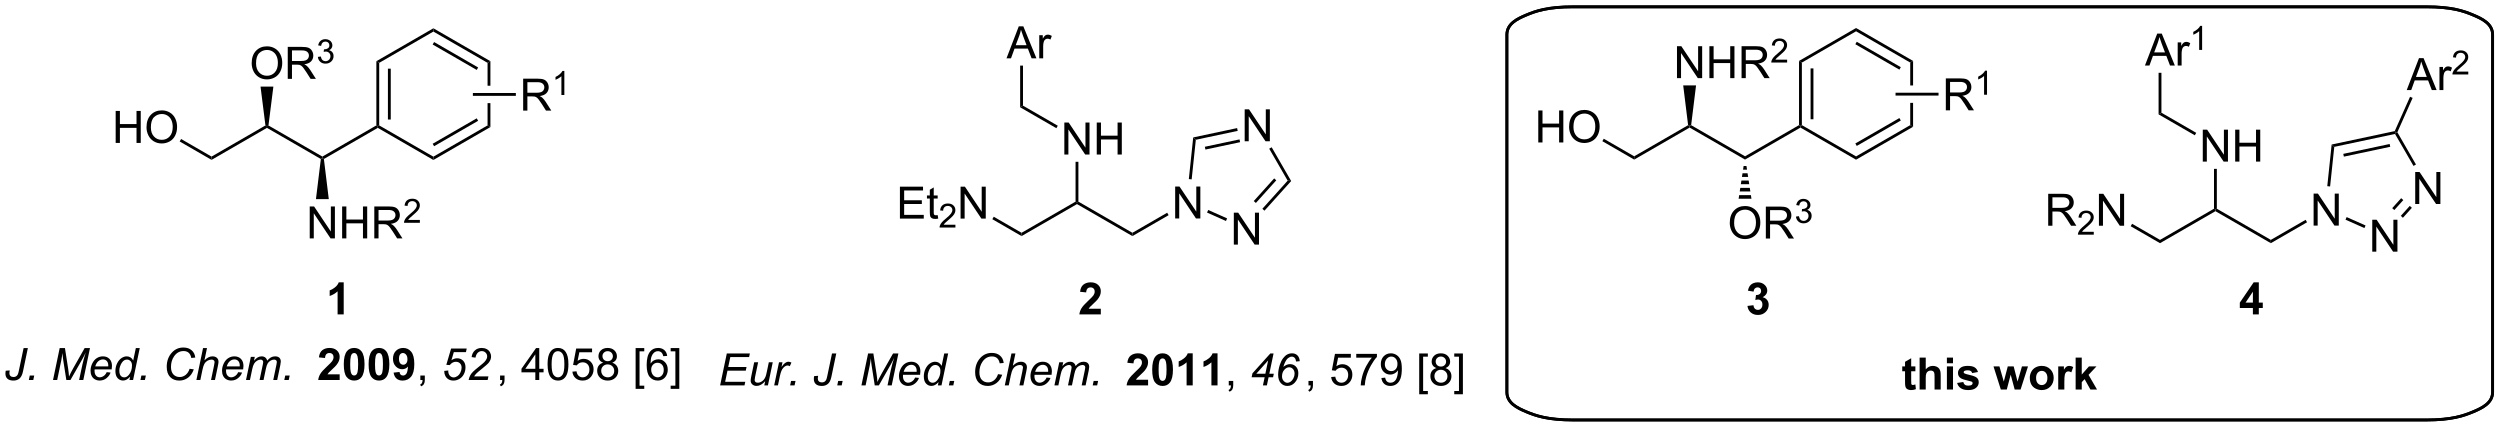 <?xml version="1.0" encoding="UTF-8"?>
<!DOCTYPE svg PUBLIC '-//W3C//DTD SVG 1.0//EN'
          'http://www.w3.org/TR/2001/REC-SVG-20010904/DTD/svg10.dtd'>
<svg stroke-dasharray="none" shape-rendering="auto" xmlns="http://www.w3.org/2000/svg" font-family="'Dialog'" text-rendering="auto" width="1024" fill-opacity="1" color-interpolation="auto" color-rendering="auto" preserveAspectRatio="xMidYMid meet" font-size="12px" viewBox="0 0 1024 175" fill="black" xmlns:xlink="http://www.w3.org/1999/xlink" stroke="black" image-rendering="auto" stroke-miterlimit="10" stroke-linecap="square" stroke-linejoin="miter" font-style="normal" stroke-width="1" height="175" stroke-dashoffset="0" font-weight="normal" stroke-opacity="1"
><!--Generated by the Batik Graphics2D SVG Generator--><defs id="genericDefs"
  /><g
  ><defs id="defs1"
    ><clipPath clipPathUnits="userSpaceOnUse" id="clipPath1"
      ><path d="M0.565 1.404 L461.42 1.404 L461.42 80.11 L0.565 80.11 L0.565 1.404 Z"
      /></clipPath
      ><clipPath clipPathUnits="userSpaceOnUse" id="clipPath2"
      ><path d="M-1.038 29.148 L-1.038 105.665 L447.003 105.665 L447.003 29.148 Z"
      /></clipPath
    ></defs
    ><g transform="scale(2.222,2.222) translate(-0.565,-1.404) matrix(1.029,0,0,1.029,1.633,-28.577)"
    ><path d="M19.684 54.737 L19.684 49.011 L20.442 49.011 L20.442 51.362 L23.419 51.362 L23.419 49.011 L24.176 49.011 L24.176 54.737 L23.419 54.737 L23.419 52.037 L20.442 52.037 L20.442 54.737 L19.684 54.737 ZM25.209 51.948 Q25.209 50.521 25.974 49.717 Q26.74 48.909 27.951 48.909 Q28.743 48.909 29.378 49.289 Q30.016 49.667 30.349 50.344 Q30.685 51.021 30.685 51.88 Q30.685 52.753 30.334 53.44 Q29.982 54.128 29.337 54.482 Q28.693 54.836 27.946 54.836 Q27.139 54.836 26.5 54.446 Q25.865 54.052 25.537 53.378 Q25.209 52.701 25.209 51.948 ZM25.99 51.959 Q25.99 52.995 26.545 53.592 Q27.102 54.185 27.943 54.185 Q28.797 54.185 29.349 53.584 Q29.904 52.982 29.904 51.878 Q29.904 51.177 29.667 50.657 Q29.43 50.136 28.974 49.849 Q28.521 49.56 27.954 49.56 Q27.149 49.56 26.568 50.115 Q25.99 50.667 25.99 51.959 Z" stroke="none" clip-path="url(#clipPath2)"
    /></g
    ><g transform="matrix(2.285,0,0,2.285,2.373,-66.617)"
    ><path d="M31.17 54.514 L31.425 54.072 L36.881 57.222 L36.881 57.811 Z" stroke="none" clip-path="url(#clipPath2)"
    /></g
    ><g transform="matrix(2.285,0,0,2.285,2.373,-66.617)"
    ><path d="M36.881 57.811 L36.881 57.222 L46.542 51.644 L46.815 51.782 L46.815 52.076 Z" stroke="none" clip-path="url(#clipPath2)"
    /></g
    ><g transform="matrix(2.285,0,0,2.285,2.373,-66.617)"
    ><path d="M46.815 52.076 L46.815 51.782 L47.087 51.644 L56.748 57.222 L56.748 57.517 L56.476 57.654 Z" stroke="none" clip-path="url(#clipPath2)"
    /></g
    ><g transform="matrix(2.285,0,0,2.285,2.373,-66.617)"
    ><path d="M44.078 40.498 Q44.078 39.071 44.843 38.266 Q45.609 37.459 46.82 37.459 Q47.611 37.459 48.247 37.839 Q48.885 38.216 49.218 38.894 Q49.554 39.571 49.554 40.43 Q49.554 41.302 49.203 41.99 Q48.851 42.677 48.205 43.032 Q47.562 43.386 46.815 43.386 Q46.007 43.386 45.369 42.995 Q44.734 42.602 44.406 41.927 Q44.078 41.25 44.078 40.498 ZM44.859 40.508 Q44.859 41.544 45.414 42.141 Q45.971 42.735 46.812 42.735 Q47.666 42.735 48.218 42.133 Q48.773 41.532 48.773 40.427 Q48.773 39.727 48.536 39.206 Q48.299 38.685 47.843 38.399 Q47.39 38.11 46.822 38.11 Q46.018 38.11 45.437 38.664 Q44.859 39.216 44.859 40.508 ZM50.542 43.287 L50.542 37.56 L53.081 37.56 Q53.847 37.56 54.246 37.714 Q54.644 37.867 54.881 38.258 Q55.121 38.649 55.121 39.123 Q55.121 39.732 54.725 40.151 Q54.331 40.568 53.506 40.68 Q53.808 40.826 53.964 40.966 Q54.295 41.271 54.592 41.727 L55.589 43.287 L54.636 43.287 L53.878 42.094 Q53.545 41.578 53.329 41.305 Q53.115 41.032 52.946 40.922 Q52.777 40.813 52.6 40.771 Q52.472 40.742 52.178 40.742 L51.3 40.742 L51.3 43.287 L50.542 43.287 ZM51.3 40.086 L52.928 40.086 Q53.449 40.086 53.74 39.979 Q54.035 39.873 54.186 39.636 Q54.339 39.399 54.339 39.123 Q54.339 38.716 54.042 38.456 Q53.748 38.193 53.113 38.193 L51.3 38.193 L51.3 40.086 Z" stroke="none" clip-path="url(#clipPath2)"
    /></g
    ><g transform="matrix(2.285,0,0,2.285,2.373,-66.617)"
    ><path d="M55.942 39.352 L56.469 39.282 Q56.561 39.731 56.778 39.928 Q56.996 40.125 57.311 40.125 Q57.682 40.125 57.938 39.868 Q58.196 39.61 58.196 39.229 Q58.196 38.866 57.957 38.631 Q57.721 38.395 57.354 38.395 Q57.205 38.395 56.983 38.453 L57.041 37.991 Q57.094 37.996 57.125 37.996 Q57.463 37.996 57.733 37.821 Q58.002 37.645 58.002 37.278 Q58.002 36.989 57.805 36.799 Q57.609 36.608 57.299 36.608 Q56.99 36.608 56.785 36.801 Q56.58 36.995 56.522 37.381 L55.994 37.288 Q56.092 36.756 56.434 36.465 Q56.778 36.174 57.287 36.174 Q57.639 36.174 57.934 36.325 Q58.231 36.475 58.387 36.737 Q58.543 36.996 58.543 37.289 Q58.543 37.569 58.393 37.797 Q58.244 38.026 57.951 38.16 Q58.332 38.248 58.543 38.526 Q58.754 38.801 58.754 39.217 Q58.754 39.78 58.344 40.172 Q57.934 40.563 57.307 40.563 Q56.742 40.563 56.367 40.227 Q55.994 39.889 55.942 39.352 Z" stroke="none" clip-path="url(#clipPath2)"
    /></g
    ><g transform="matrix(2.285,0,0,2.285,2.373,-66.617)"
    ><path d="M47.087 51.644 L46.815 51.782 L46.542 51.644 L45.664 44.682 L47.965 44.682 Z" stroke="none" clip-path="url(#clipPath2)"
    /></g
    ><g transform="matrix(2.285,0,0,2.285,2.373,-66.617)"
    ><path d="M57.02 57.654 L56.748 57.517 L56.748 57.222 L66.426 51.634 L66.681 51.782 L66.681 52.076 Z" stroke="none" clip-path="url(#clipPath2)"
    /></g
    ><g transform="matrix(2.285,0,0,2.285,2.373,-66.617)"
    ><path d="M54.482 71.887 L54.482 66.16 L55.261 66.16 L58.269 70.655 L58.269 66.16 L58.995 66.16 L58.995 71.887 L58.217 71.887 L55.209 67.387 L55.209 71.887 L54.482 71.887 ZM60.291 71.887 L60.291 66.16 L61.049 66.16 L61.049 68.512 L64.025 68.512 L64.025 66.16 L64.783 66.16 L64.783 71.887 L64.025 71.887 L64.025 69.186 L61.049 69.186 L61.049 71.887 L60.291 71.887 ZM66.058 71.887 L66.058 66.16 L68.597 66.16 Q69.362 66.16 69.761 66.314 Q70.159 66.467 70.396 66.858 Q70.636 67.249 70.636 67.722 Q70.636 68.332 70.24 68.751 Q69.847 69.168 69.021 69.28 Q69.323 69.426 69.48 69.566 Q69.81 69.871 70.107 70.327 L71.105 71.887 L70.151 71.887 L69.394 70.694 Q69.06 70.178 68.844 69.905 Q68.631 69.631 68.461 69.522 Q68.292 69.413 68.115 69.371 Q67.987 69.342 67.693 69.342 L66.816 69.342 L66.816 71.887 L66.058 71.887 ZM66.816 68.686 L68.443 68.686 Q68.964 68.686 69.256 68.579 Q69.55 68.472 69.701 68.236 Q69.855 67.999 69.855 67.722 Q69.855 67.316 69.558 67.056 Q69.263 66.793 68.628 66.793 L66.816 66.793 L66.816 68.686 Z" stroke="none" clip-path="url(#clipPath2)"
    /></g
    ><g transform="matrix(2.285,0,0,2.285,2.373,-66.617)"
    ><path d="M74.226 68.579 L74.226 69.087 L71.386 69.087 Q71.381 68.895 71.449 68.719 Q71.556 68.43 71.795 68.149 Q72.035 67.868 72.486 67.499 Q73.185 66.924 73.431 66.589 Q73.678 66.253 73.678 65.954 Q73.678 65.641 73.453 65.426 Q73.23 65.21 72.869 65.21 Q72.488 65.21 72.26 65.438 Q72.031 65.667 72.029 66.071 L71.486 66.016 Q71.543 65.409 71.906 65.093 Q72.269 64.774 72.881 64.774 Q73.5 64.774 73.859 65.118 Q74.221 65.46 74.221 65.966 Q74.221 66.223 74.115 66.473 Q74.01 66.721 73.763 66.997 Q73.519 67.272 72.951 67.753 Q72.476 68.151 72.342 68.294 Q72.207 68.436 72.119 68.579 L74.226 68.579 Z" stroke="none" clip-path="url(#clipPath2)"
    /></g
    ><g transform="matrix(2.285,0,0,2.285,2.373,-66.617)"
    ><path d="M66.681 52.076 L66.681 51.782 L66.936 51.634 L76.648 57.241 L76.648 57.831 Z" stroke="none" clip-path="url(#clipPath2)"
    /></g
    ><g transform="matrix(2.285,0,0,2.285,2.373,-66.617)"
    ><path d="M76.648 57.831 L76.648 57.241 L86.36 51.634 L86.87 51.929 ZM76.775 55.365 L84.671 50.807 L84.416 50.365 L76.52 54.923 Z" stroke="none" clip-path="url(#clipPath2)"
    /></g
    ><g transform="matrix(2.285,0,0,2.285,2.373,-66.617)"
    ><path d="M86.87 40.126 L86.36 40.42 L86.36 44.522 L86.87 44.522 L86.87 40.126 ZM86.36 47.64 L86.36 51.634 L86.87 51.929 L86.87 47.64 Z" stroke="none" clip-path="url(#clipPath2)"
    /></g
    ><g transform="matrix(2.285,0,0,2.285,2.373,-66.617)"
    ><path d="M86.87 40.126 L86.36 40.42 L76.648 34.813 L76.648 34.224 ZM84.671 41.248 L76.775 36.69 L76.52 37.132 L84.416 41.69 Z" stroke="none" clip-path="url(#clipPath2)"
    /></g
    ><g transform="matrix(2.285,0,0,2.285,2.373,-66.617)"
    ><path d="M76.648 34.224 L76.648 34.813 L66.936 40.42 L66.426 40.126 Z" stroke="none" clip-path="url(#clipPath2)"
    /></g
    ><g transform="matrix(2.285,0,0,2.285,2.373,-66.617)"
    ><path d="M66.426 40.126 L66.936 40.42 L66.936 51.634 L66.681 51.782 L66.426 51.634 ZM68.498 41.469 L68.498 50.586 L69.008 50.586 L69.008 41.469 Z" stroke="none" clip-path="url(#clipPath2)"
    /></g
    ><g transform="matrix(2.285,0,0,2.285,2.373,-66.617)"
    ><path d="M92.741 48.981 L92.741 43.255 L95.28 43.255 Q96.045 43.255 96.444 43.408 Q96.842 43.562 97.079 43.953 Q97.319 44.343 97.319 44.817 Q97.319 45.426 96.923 45.846 Q96.53 46.262 95.704 46.374 Q96.006 46.52 96.162 46.661 Q96.493 46.965 96.79 47.421 L97.787 48.981 L96.834 48.981 L96.076 47.788 Q95.743 47.273 95.527 46.999 Q95.314 46.726 95.144 46.617 Q94.975 46.507 94.798 46.465 Q94.67 46.437 94.376 46.437 L93.498 46.437 L93.498 48.981 L92.741 48.981 ZM93.498 45.781 L95.126 45.781 Q95.647 45.781 95.939 45.674 Q96.233 45.567 96.384 45.33 Q96.537 45.093 96.537 44.817 Q96.537 44.411 96.241 44.15 Q95.946 43.887 95.311 43.887 L93.498 43.887 L93.498 45.781 Z" stroke="none" clip-path="url(#clipPath2)"
    /></g
    ><g transform="matrix(2.285,0,0,2.285,2.373,-66.617)"
    ><path d="M100.124 46.181 L99.597 46.181 L99.597 42.82 Q99.405 43.001 99.097 43.183 Q98.788 43.365 98.542 43.456 L98.542 42.947 Q98.984 42.738 99.314 42.443 Q99.646 42.146 99.784 41.869 L100.124 41.869 L100.124 46.181 Z" stroke="none" clip-path="url(#clipPath2)"
    /></g
    ><g transform="matrix(2.285,0,0,2.285,2.373,-66.617)"
    ><path d="M83.727 46.336 L83.727 45.826 L91.431 45.826 L91.431 46.336 Z" stroke="none" clip-path="url(#clipPath2)"
    /></g
    ><g transform="matrix(2.285,0,0,2.285,2.373,-66.617)"
    ><path d="M56.476 57.654 L56.748 57.517 L57.02 57.654 L57.899 64.848 L55.597 64.848 Z" stroke="none" clip-path="url(#clipPath2)"
    /></g
    ><g transform="matrix(2.285,0,0,2.285,2.373,-66.617)"
    ><path d="M274.706 54.687 L274.706 48.961 L275.464 48.961 L275.464 51.312 L278.44 51.312 L278.44 48.961 L279.198 48.961 L279.198 54.687 L278.44 54.687 L278.44 51.987 L275.464 51.987 L275.464 54.687 L274.706 54.687 ZM280.231 51.898 Q280.231 50.471 280.997 49.666 Q281.762 48.859 282.973 48.859 Q283.765 48.859 284.4 49.239 Q285.038 49.617 285.372 50.294 Q285.707 50.971 285.707 51.831 Q285.707 52.703 285.356 53.39 Q285.004 54.078 284.358 54.432 Q283.715 54.786 282.968 54.786 Q282.161 54.786 281.522 54.396 Q280.887 54.002 280.559 53.328 Q280.231 52.651 280.231 51.898 ZM281.012 51.909 Q281.012 52.945 281.567 53.541 Q282.124 54.135 282.965 54.135 Q283.819 54.135 284.372 53.534 Q284.926 52.932 284.926 51.828 Q284.926 51.127 284.689 50.607 Q284.452 50.086 283.997 49.799 Q283.543 49.51 282.976 49.51 Q282.171 49.51 281.59 50.065 Q281.012 50.617 281.012 51.909 Z" stroke="none" clip-path="url(#clipPath2)"
    /></g
    ><g transform="matrix(2.285,0,0,2.285,2.373,-66.617)"
    ><path d="M286.192 54.464 L286.447 54.022 L291.903 57.172 L291.903 57.761 Z" stroke="none" clip-path="url(#clipPath2)"
    /></g
    ><g transform="matrix(2.285,0,0,2.285,2.373,-66.617)"
    ><path d="M291.903 57.761 L291.903 57.172 L301.565 51.594 L301.837 51.732 L301.837 52.026 Z" stroke="none" clip-path="url(#clipPath2)"
    /></g
    ><g transform="matrix(2.285,0,0,2.285,2.373,-66.617)"
    ><path d="M301.837 52.026 L301.837 51.732 L302.109 51.594 L311.77 57.172 L311.77 57.761 Z" stroke="none" clip-path="url(#clipPath2)"
    /></g
    ><g transform="matrix(2.285,0,0,2.285,2.373,-66.617)"
    ><path d="M299.571 43.162 L299.571 37.435 L300.35 37.435 L303.358 41.93 L303.358 37.435 L304.084 37.435 L304.084 43.162 L303.305 43.162 L300.298 38.662 L300.298 43.162 L299.571 43.162 ZM305.38 43.162 L305.38 37.435 L306.137 37.435 L306.137 39.787 L309.114 39.787 L309.114 37.435 L309.872 37.435 L309.872 43.162 L309.114 43.162 L309.114 40.461 L306.137 40.461 L306.137 43.162 L305.38 43.162 ZM311.147 43.162 L311.147 37.435 L313.686 37.435 Q314.451 37.435 314.85 37.589 Q315.248 37.742 315.485 38.133 Q315.725 38.524 315.725 38.998 Q315.725 39.607 315.329 40.026 Q314.936 40.443 314.11 40.555 Q314.412 40.701 314.568 40.841 Q314.899 41.146 315.196 41.602 L316.193 43.162 L315.24 43.162 L314.483 41.969 Q314.149 41.453 313.933 41.18 Q313.719 40.907 313.55 40.797 Q313.381 40.688 313.204 40.646 Q313.076 40.617 312.782 40.617 L311.904 40.617 L311.904 43.162 L311.147 43.162 ZM311.904 39.961 L313.532 39.961 Q314.053 39.961 314.344 39.854 Q314.639 39.748 314.79 39.511 Q314.943 39.274 314.943 38.998 Q314.943 38.591 314.647 38.331 Q314.352 38.068 313.717 38.068 L311.904 38.068 L311.904 39.961 Z" stroke="none" clip-path="url(#clipPath2)"
    /></g
    ><g transform="matrix(2.285,0,0,2.285,2.373,-66.617)"
    ><path d="M319.315 39.854 L319.315 40.362 L316.475 40.362 Q316.469 40.17 316.538 39.995 Q316.645 39.705 316.884 39.424 Q317.124 39.143 317.575 38.774 Q318.274 38.2 318.52 37.864 Q318.766 37.528 318.766 37.229 Q318.766 36.916 318.542 36.702 Q318.319 36.485 317.958 36.485 Q317.577 36.485 317.348 36.713 Q317.12 36.942 317.118 37.346 L316.575 37.291 Q316.632 36.684 316.995 36.368 Q317.358 36.049 317.969 36.049 Q318.589 36.049 318.948 36.393 Q319.309 36.735 319.309 37.241 Q319.309 37.498 319.204 37.748 Q319.098 37.996 318.852 38.272 Q318.608 38.547 318.04 39.028 Q317.565 39.426 317.43 39.569 Q317.296 39.711 317.208 39.854 L319.315 39.854 Z" stroke="none" clip-path="url(#clipPath2)"
    /></g
    ><g transform="matrix(2.285,0,0,2.285,2.373,-66.617)"
    ><path d="M302.109 51.594 L301.837 51.732 L301.565 51.594 L300.686 44.466 L302.988 44.466 Z" stroke="none" clip-path="url(#clipPath2)"
    /></g
    ><g transform="matrix(2.285,0,0,2.285,2.373,-66.617)"
    ><path d="M311.77 57.761 L311.77 57.172 L321.448 51.584 L321.703 51.732 L321.703 52.026 Z" stroke="none" clip-path="url(#clipPath2)"
    /></g
    ><g transform="matrix(2.285,0,0,2.285,2.373,-66.617)"
    ><path d="M309.033 69.123 Q309.033 67.695 309.799 66.891 Q310.564 66.084 311.775 66.084 Q312.567 66.084 313.202 66.464 Q313.84 66.841 314.174 67.518 Q314.51 68.195 314.51 69.055 Q314.51 69.927 314.158 70.615 Q313.806 71.302 313.161 71.656 Q312.517 72.011 311.77 72.011 Q310.963 72.011 310.325 71.62 Q309.689 71.227 309.361 70.552 Q309.033 69.875 309.033 69.123 ZM309.814 69.133 Q309.814 70.169 310.369 70.766 Q310.926 71.359 311.767 71.359 Q312.622 71.359 313.174 70.758 Q313.728 70.156 313.728 69.052 Q313.728 68.352 313.491 67.831 Q313.254 67.31 312.799 67.024 Q312.345 66.734 311.778 66.734 Q310.973 66.734 310.392 67.289 Q309.814 67.841 309.814 69.133 ZM315.498 71.912 L315.498 66.185 L318.037 66.185 Q318.803 66.185 319.201 66.339 Q319.599 66.492 319.836 66.883 Q320.076 67.274 320.076 67.748 Q320.076 68.357 319.68 68.776 Q319.287 69.193 318.461 69.305 Q318.763 69.451 318.92 69.591 Q319.25 69.896 319.547 70.352 L320.545 71.912 L319.591 71.912 L318.834 70.719 Q318.5 70.203 318.284 69.93 Q318.071 69.656 317.901 69.547 Q317.732 69.438 317.555 69.396 Q317.428 69.367 317.133 69.367 L316.256 69.367 L316.256 71.912 L315.498 71.912 ZM316.256 68.711 L317.883 68.711 Q318.404 68.711 318.696 68.604 Q318.99 68.498 319.141 68.261 Q319.295 68.024 319.295 67.748 Q319.295 67.341 318.998 67.081 Q318.704 66.818 318.068 66.818 L316.256 66.818 L316.256 68.711 Z" stroke="none" clip-path="url(#clipPath2)"
    /></g
    ><g transform="matrix(2.285,0,0,2.285,2.373,-66.617)"
    ><path d="M320.897 67.977 L321.424 67.906 Q321.516 68.356 321.733 68.553 Q321.952 68.75 322.266 68.75 Q322.637 68.75 322.893 68.493 Q323.151 68.235 323.151 67.854 Q323.151 67.49 322.913 67.256 Q322.676 67.02 322.309 67.02 Q322.161 67.02 321.938 67.078 L321.997 66.615 Q322.049 66.621 322.08 66.621 Q322.418 66.621 322.688 66.446 Q322.957 66.27 322.957 65.903 Q322.957 65.614 322.76 65.424 Q322.565 65.233 322.254 65.233 Q321.946 65.233 321.741 65.426 Q321.536 65.619 321.477 66.006 L320.95 65.912 Q321.047 65.381 321.389 65.09 Q321.733 64.799 322.243 64.799 Q322.594 64.799 322.889 64.95 Q323.186 65.1 323.342 65.362 Q323.498 65.621 323.498 65.914 Q323.498 66.194 323.348 66.422 Q323.2 66.651 322.907 66.785 Q323.288 66.873 323.498 67.151 Q323.709 67.426 323.709 67.842 Q323.709 68.405 323.299 68.797 Q322.889 69.188 322.262 69.188 Q321.698 69.188 321.323 68.852 Q320.95 68.514 320.897 67.977 Z" stroke="none" clip-path="url(#clipPath2)"
    /></g
    ><g transform="matrix(2.285,0,0,2.285,2.373,-66.617)"
    ><path d="M321.703 52.026 L321.703 51.732 L321.958 51.584 L331.67 57.191 L331.67 57.781 Z" stroke="none" clip-path="url(#clipPath2)"
    /></g
    ><g transform="matrix(2.285,0,0,2.285,2.373,-66.617)"
    ><path d="M331.67 57.781 L331.67 57.191 L341.382 51.584 L341.892 51.879 ZM331.798 55.315 L339.693 50.757 L339.438 50.315 L331.542 54.873 Z" stroke="none" clip-path="url(#clipPath2)"
    /></g
    ><g transform="matrix(2.285,0,0,2.285,2.373,-66.617)"
    ><path d="M341.892 40.076 L341.382 40.37 L341.382 44.472 L341.892 44.472 L341.892 40.076 ZM341.382 47.59 L341.382 51.584 L341.892 51.879 L341.892 47.59 Z" stroke="none" clip-path="url(#clipPath2)"
    /></g
    ><g transform="matrix(2.285,0,0,2.285,2.373,-66.617)"
    ><path d="M341.892 40.076 L341.382 40.37 L331.67 34.763 L331.67 34.174 ZM339.693 41.198 L331.798 36.64 L331.542 37.082 L339.438 41.64 Z" stroke="none" clip-path="url(#clipPath2)"
    /></g
    ><g transform="matrix(2.285,0,0,2.285,2.373,-66.617)"
    ><path d="M331.67 34.174 L331.67 34.763 L321.958 40.37 L321.448 40.076 Z" stroke="none" clip-path="url(#clipPath2)"
    /></g
    ><g transform="matrix(2.285,0,0,2.285,2.373,-66.617)"
    ><path d="M321.448 40.076 L321.958 40.37 L321.958 51.584 L321.703 51.732 L321.448 51.584 ZM323.52 41.419 L323.52 50.536 L324.03 50.536 L324.03 41.419 Z" stroke="none" clip-path="url(#clipPath2)"
    /></g
    ><g transform="matrix(2.285,0,0,2.285,2.373,-66.617)"
    ><path d="M347.763 48.931 L347.763 43.205 L350.302 43.205 Q351.067 43.205 351.466 43.358 Q351.864 43.512 352.101 43.903 Q352.341 44.293 352.341 44.767 Q352.341 45.376 351.945 45.796 Q351.552 46.212 350.726 46.324 Q351.028 46.47 351.185 46.611 Q351.515 46.916 351.812 47.371 L352.81 48.931 L351.856 48.931 L351.099 47.738 Q350.765 47.223 350.549 46.949 Q350.336 46.676 350.166 46.566 Q349.997 46.457 349.82 46.416 Q349.692 46.387 349.398 46.387 L348.521 46.387 L348.521 48.931 L347.763 48.931 ZM348.521 45.731 L350.148 45.731 Q350.669 45.731 350.961 45.624 Q351.255 45.517 351.406 45.28 Q351.56 45.043 351.56 44.767 Q351.56 44.361 351.263 44.1 Q350.968 43.837 350.333 43.837 L348.521 43.837 L348.521 45.731 Z" stroke="none" clip-path="url(#clipPath2)"
    /></g
    ><g transform="matrix(2.285,0,0,2.285,2.373,-66.617)"
    ><path d="M355.146 46.131 L354.619 46.131 L354.619 42.77 Q354.427 42.951 354.119 43.133 Q353.81 43.315 353.564 43.407 L353.564 42.897 Q354.005 42.688 354.336 42.393 Q354.668 42.096 354.806 41.819 L355.146 41.819 L355.146 46.131 Z" stroke="none" clip-path="url(#clipPath2)"
    /></g
    ><g transform="matrix(2.285,0,0,2.285,2.373,-66.617)"
    ><path d="M338.749 46.286 L338.749 45.776 L346.454 45.776 L346.454 46.286 Z" stroke="none" clip-path="url(#clipPath2)"
    /></g
    ><g transform="matrix(2.285,0,0,2.285,2.373,-66.617)"
    ><path d="M312.025 58.912 L312.125 59.565 L311.415 59.565 L311.515 58.912 ZM312.224 60.217 L312.324 60.869 L311.216 60.869 L311.316 60.217 ZM312.423 61.522 L312.523 62.174 L311.017 62.174 L311.117 61.522 ZM312.622 62.826 L312.722 63.479 L310.818 63.479 L310.918 62.826 ZM312.821 64.131 L312.921 64.784 L310.619 64.784 L310.719 64.131 Z" stroke="none" clip-path="url(#clipPath2)"
    /></g
    ><g transform="matrix(2.285,0,0,2.285,2.373,-66.617)"
    ><path d="M396.089 67.01 L396.089 66.716 L396.344 66.568 L406.022 72.156 L406.022 72.745 Z" stroke="none" clip-path="url(#clipPath2)"
    /></g
    ><g transform="matrix(2.285,0,0,2.285,2.373,-66.617)"
    ><path d="M413.69 69.591 L413.69 63.864 L414.468 63.864 L417.476 68.359 L417.476 63.864 L418.203 63.864 L418.203 69.591 L417.424 69.591 L414.416 65.091 L414.416 69.591 L413.69 69.591 Z" stroke="none" clip-path="url(#clipPath2)"
    /></g
    ><g transform="matrix(2.285,0,0,2.285,2.373,-66.617)"
    ><path d="M406.022 72.745 L406.022 72.156 L412.258 68.555 L412.514 68.997 Z" stroke="none" clip-path="url(#clipPath2)"
    /></g
    ><g transform="matrix(2.285,0,0,2.285,2.373,-66.617)"
    ><path d="M424.204 74.272 L424.204 68.545 L424.982 68.545 L427.99 73.04 L427.99 68.545 L428.717 68.545 L428.717 74.272 L427.938 74.272 L424.93 69.772 L424.93 74.272 L424.204 74.272 Z" stroke="none" clip-path="url(#clipPath2)"
    /></g
    ><g transform="matrix(2.285,0,0,2.285,2.373,-66.617)"
    ><path d="M431.904 65.719 L431.904 59.992 L432.683 59.992 L435.691 64.487 L435.691 59.992 L436.417 59.992 L436.417 65.719 L435.639 65.719 L432.631 61.219 L432.631 65.719 L431.904 65.719 Z" stroke="none" clip-path="url(#clipPath2)"
    /></g
    ><g transform="matrix(2.285,0,0,2.285,2.373,-66.617)"
    ><path d="M419.406 68.531 L419.613 68.065 L423.003 69.574 L422.796 70.04 Z" stroke="none" clip-path="url(#clipPath2)"
    /></g
    ><g transform="matrix(2.285,0,0,2.285,2.373,-66.617)"
    ><path d="M429.697 68.192 L429.318 67.851 L430.927 66.064 L431.306 66.406 ZM428.158 66.806 L429.767 65.02 L429.387 64.678 L427.779 66.465 Z" stroke="none" clip-path="url(#clipPath2)"
    /></g
    ><g transform="matrix(2.285,0,0,2.285,2.373,-66.617)"
    ><path d="M432.038 58.641 L431.596 58.896 L428.287 53.165 L428.416 52.877 L428.702 52.862 Z" stroke="none" clip-path="url(#clipPath2)"
    /></g
    ><g transform="matrix(2.285,0,0,2.285,2.373,-66.617)"
    ><path d="M428.235 52.654 L428.416 52.877 L428.287 53.165 L417.393 55.481 L416.924 55.059 ZM427.321 54.967 L419.008 56.734 L419.114 57.233 L427.427 55.466 Z" stroke="none" clip-path="url(#clipPath2)"
    /></g
    ><g transform="matrix(2.285,0,0,2.285,2.373,-66.617)"
    ><path d="M416.924 55.059 L417.393 55.481 L416.647 62.579 L416.139 62.526 Z" stroke="none" clip-path="url(#clipPath2)"
    /></g
    ><g transform="matrix(2.285,0,0,2.285,2.373,-66.617)"
    ><path d="M430.38 45.299 L432.581 39.572 L433.399 39.572 L435.742 45.299 L434.878 45.299 L434.211 43.564 L431.815 43.564 L431.188 45.299 L430.38 45.299 ZM432.034 42.947 L433.977 42.947 L433.378 41.361 Q433.104 40.637 432.971 40.174 Q432.862 40.723 432.664 41.267 L432.034 42.947 ZM436.25 45.299 L436.25 41.15 L436.883 41.15 L436.883 41.778 Q437.125 41.338 437.328 41.197 Q437.534 41.056 437.781 41.056 Q438.136 41.056 438.503 41.283 L438.261 41.934 Q438.003 41.783 437.745 41.783 Q437.516 41.783 437.331 41.921 Q437.149 42.059 437.07 42.306 Q436.953 42.681 436.953 43.127 L436.953 45.299 L436.25 45.299 Z" stroke="none" clip-path="url(#clipPath2)"
    /></g
    ><g transform="matrix(2.285,0,0,2.285,2.373,-66.617)"
    ><path d="M441.415 41.991 L441.415 42.499 L438.575 42.499 Q438.569 42.307 438.637 42.132 Q438.745 41.842 438.983 41.561 Q439.224 41.28 439.675 40.911 Q440.374 40.337 440.62 40.001 Q440.866 39.665 440.866 39.366 Q440.866 39.053 440.641 38.839 Q440.419 38.622 440.058 38.622 Q439.677 38.622 439.448 38.85 Q439.22 39.079 439.218 39.483 L438.675 39.428 Q438.731 38.821 439.095 38.505 Q439.458 38.186 440.069 38.186 Q440.688 38.186 441.048 38.53 Q441.409 38.872 441.409 39.378 Q441.409 39.635 441.304 39.885 Q441.198 40.133 440.952 40.409 Q440.708 40.684 440.139 41.165 Q439.665 41.563 439.53 41.706 Q439.395 41.848 439.308 41.991 L441.415 41.991 Z" stroke="none" clip-path="url(#clipPath2)"
    /></g
    ><g transform="matrix(2.285,0,0,2.285,2.373,-66.617)"
    ><path d="M428.702 52.862 L428.416 52.877 L428.235 52.654 L430.976 46.499 L431.442 46.706 Z" stroke="none" clip-path="url(#clipPath2)"
    /></g
    ><g transform="matrix(2.285,0,0,2.285,2.373,-66.617)"
    ><path d="M395.834 66.568 L396.089 66.716 L396.089 67.01 L386.156 72.745 L386.156 72.156 Z" stroke="none" clip-path="url(#clipPath2)"
    /></g
    ><g transform="matrix(2.285,0,0,2.285,2.373,-66.617)"
    ><path d="M366.113 69.615 L366.113 63.889 L368.652 63.889 Q369.418 63.889 369.817 64.043 Q370.215 64.196 370.452 64.587 Q370.692 64.978 370.692 65.451 Q370.692 66.061 370.296 66.48 Q369.902 66.897 369.077 67.009 Q369.379 67.155 369.535 67.295 Q369.866 67.6 370.163 68.056 L371.16 69.615 L370.207 69.615 L369.449 68.423 Q369.116 67.907 368.9 67.634 Q368.686 67.36 368.517 67.251 Q368.348 67.141 368.171 67.1 Q368.043 67.071 367.749 67.071 L366.871 67.071 L366.871 69.615 L366.113 69.615 ZM366.871 66.415 L368.499 66.415 Q369.02 66.415 369.311 66.308 Q369.606 66.201 369.757 65.965 Q369.91 65.728 369.91 65.451 Q369.91 65.045 369.613 64.785 Q369.319 64.522 368.684 64.522 L366.871 64.522 L366.871 66.415 Z" stroke="none" clip-path="url(#clipPath2)"
    /></g
    ><g transform="matrix(2.285,0,0,2.285,2.373,-66.617)"
    ><path d="M374.282 70.708 L374.282 71.216 L371.442 71.216 Q371.436 71.024 371.505 70.848 Q371.612 70.559 371.85 70.278 Q372.091 69.997 372.542 69.628 Q373.241 69.053 373.487 68.718 Q373.733 68.382 373.733 68.083 Q373.733 67.77 373.509 67.555 Q373.286 67.338 372.925 67.338 Q372.544 67.338 372.315 67.567 Q372.087 67.796 372.085 68.2 L371.542 68.145 Q371.598 67.538 371.962 67.221 Q372.325 66.903 372.936 66.903 Q373.555 66.903 373.915 67.247 Q374.276 67.588 374.276 68.094 Q374.276 68.352 374.171 68.602 Q374.065 68.85 373.819 69.126 Q373.575 69.401 373.007 69.882 Q372.532 70.28 372.397 70.422 Q372.262 70.565 372.175 70.708 L374.282 70.708 Z" stroke="none" clip-path="url(#clipPath2)"
    /></g
    ><g transform="matrix(2.285,0,0,2.285,2.373,-66.617)"
    ><path d="M375.207 69.615 L375.207 63.889 L375.985 63.889 L378.993 68.384 L378.993 63.889 L379.72 63.889 L379.72 69.615 L378.941 69.615 L375.933 65.115 L375.933 69.615 L375.207 69.615 Z" stroke="none" clip-path="url(#clipPath2)"
    /></g
    ><g transform="matrix(2.285,0,0,2.285,2.373,-66.617)"
    ><path d="M386.156 72.156 L386.156 72.745 L380.899 69.71 L381.154 69.268 Z" stroke="none" clip-path="url(#clipPath2)"
    /></g
    ><g transform="matrix(2.285,0,0,2.285,2.373,-66.617)"
    ><path d="M393.823 58.12 L393.823 52.394 L394.602 52.394 L397.61 56.889 L397.61 52.394 L398.336 52.394 L398.336 58.12 L397.558 58.12 L394.55 53.62 L394.55 58.12 L393.823 58.12 ZM399.632 58.12 L399.632 52.394 L400.39 52.394 L400.39 54.745 L403.366 54.745 L403.366 52.394 L404.124 52.394 L404.124 58.12 L403.366 58.12 L403.366 55.42 L400.39 55.42 L400.39 58.12 L399.632 58.12 Z" stroke="none" clip-path="url(#clipPath2)"
    /></g
    ><g transform="matrix(2.285,0,0,2.285,2.373,-66.617)"
    ><path d="M396.344 66.568 L396.089 66.716 L395.834 66.568 L395.834 59.424 L396.344 59.424 Z" stroke="none" clip-path="url(#clipPath2)"
    /></g
    ><g transform="matrix(2.285,0,0,2.285,2.373,-66.617)"
    ><path d="M392.647 52.964 L392.392 53.406 L385.901 49.658 L386.411 49.363 Z" stroke="none" clip-path="url(#clipPath2)"
    /></g
    ><g transform="matrix(2.285,0,0,2.285,2.373,-66.617)"
    ><path d="M383.455 40.902 L385.656 35.175 L386.473 35.175 L388.817 40.902 L387.952 40.902 L387.286 39.167 L384.89 39.167 L384.262 40.902 L383.455 40.902 ZM385.109 38.55 L387.051 38.55 L386.452 36.964 Q386.179 36.24 386.046 35.777 Q385.937 36.326 385.739 36.871 L385.109 38.55 ZM389.325 40.902 L389.325 36.754 L389.958 36.754 L389.958 37.381 Q390.2 36.941 390.403 36.8 Q390.609 36.66 390.856 36.66 Q391.21 36.66 391.577 36.886 L391.335 37.537 Q391.077 37.386 390.82 37.386 Q390.591 37.386 390.406 37.524 Q390.223 37.662 390.145 37.91 Q390.028 38.285 390.028 38.73 L390.028 40.902 L389.325 40.902 Z" stroke="none" clip-path="url(#clipPath2)"
    /></g
    ><g transform="matrix(2.285,0,0,2.285,2.373,-66.617)"
    ><path d="M393.704 38.102 L393.177 38.102 L393.177 34.741 Q392.986 34.922 392.677 35.104 Q392.368 35.285 392.122 35.377 L392.122 34.867 Q392.564 34.658 392.894 34.364 Q393.226 34.067 393.365 33.789 L393.704 33.789 L393.704 38.102 Z" stroke="none" clip-path="url(#clipPath2)"
    /></g
    ><g transform="matrix(2.285,0,0,2.285,2.373,-66.617)"
    ><path d="M386.411 49.363 L385.901 49.658 L385.901 42.206 L386.411 42.206 Z" stroke="none" clip-path="url(#clipPath2)"
    /></g
    ><g transform="matrix(2.285,0,0,2.285,2.373,-66.617)"
    ><path d="M192.017 65.739 L192.017 65.445 L192.272 65.297 L201.95 70.885 L201.95 71.474 Z" stroke="none" clip-path="url(#clipPath2)"
    /></g
    ><g transform="matrix(2.285,0,0,2.285,2.373,-66.617)"
    ><path d="M209.618 68.32 L209.618 62.593 L210.396 62.593 L213.404 67.088 L213.404 62.593 L214.131 62.593 L214.131 68.32 L213.352 68.32 L210.344 63.82 L210.344 68.32 L209.618 68.32 Z" stroke="none" clip-path="url(#clipPath2)"
    /></g
    ><g transform="matrix(2.285,0,0,2.285,2.373,-66.617)"
    ><path d="M201.95 71.474 L201.95 70.885 L208.186 67.285 L208.441 67.726 Z" stroke="none" clip-path="url(#clipPath2)"
    /></g
    ><g transform="matrix(2.285,0,0,2.285,2.373,-66.617)"
    ><path d="M220.131 73.001 L220.131 67.274 L220.91 67.274 L223.918 71.769 L223.918 67.274 L224.644 67.274 L224.644 73.001 L223.866 73.001 L220.858 68.501 L220.858 73.001 L220.131 73.001 Z" stroke="none" clip-path="url(#clipPath2)"
    /></g
    ><g transform="matrix(2.285,0,0,2.285,2.373,-66.617)"
    ><path d="M222.078 54.481 L222.078 48.755 L222.856 48.755 L225.864 53.249 L225.864 48.755 L226.591 48.755 L226.591 54.481 L225.812 54.481 L222.804 49.981 L222.804 54.481 L222.078 54.481 Z" stroke="none" clip-path="url(#clipPath2)"
    /></g
    ><g transform="matrix(2.285,0,0,2.285,2.373,-66.617)"
    ><path d="M215.333 67.26 L215.541 66.794 L218.931 68.303 L218.724 68.769 Z" stroke="none" clip-path="url(#clipPath2)"
    /></g
    ><g transform="matrix(2.285,0,0,2.285,2.373,-66.617)"
    ><path d="M225.625 66.922 L225.246 66.58 L229.784 61.54 L230.411 61.606 ZM224.086 65.535 L227.741 61.476 L227.362 61.135 L223.706 65.194 Z" stroke="none" clip-path="url(#clipPath2)"
    /></g
    ><g transform="matrix(2.285,0,0,2.285,2.373,-66.617)"
    ><path d="M230.411 61.606 L229.784 61.54 L226.476 55.809 L226.917 55.554 Z" stroke="none" clip-path="url(#clipPath2)"
    /></g
    ><g transform="matrix(2.285,0,0,2.285,2.373,-66.617)"
    ><path d="M220.721 52.115 L220.827 52.614 L213.321 54.21 L212.852 53.788 ZM221.151 54.142 L214.936 55.463 L215.042 55.962 L221.257 54.641 Z" stroke="none" clip-path="url(#clipPath2)"
    /></g
    ><g transform="matrix(2.285,0,0,2.285,2.373,-66.617)"
    ><path d="M212.852 53.788 L213.321 54.21 L212.575 61.308 L212.067 61.255 Z" stroke="none" clip-path="url(#clipPath2)"
    /></g
    ><g transform="matrix(2.285,0,0,2.285,2.373,-66.617)"
    ><path d="M191.762 65.297 L192.017 65.445 L192.017 65.739 L182.083 71.474 L182.083 70.885 Z" stroke="none" clip-path="url(#clipPath2)"
    /></g
    ><g transform="matrix(2.285,0,0,2.285,2.373,-66.617)"
    ><path d="M160.278 68.345 L160.278 62.618 L164.419 62.618 L164.419 63.292 L161.036 63.292 L161.036 65.048 L164.205 65.048 L164.205 65.72 L161.036 65.72 L161.036 67.668 L164.552 67.668 L164.552 68.345 L160.278 68.345 ZM167.044 67.714 L167.145 68.337 Q166.848 68.399 166.614 68.399 Q166.231 68.399 166.02 68.279 Q165.809 68.157 165.723 67.959 Q165.637 67.761 165.637 67.128 L165.637 64.743 L165.122 64.743 L165.122 64.196 L165.637 64.196 L165.637 63.167 L166.338 62.746 L166.338 64.196 L167.044 64.196 L167.044 64.743 L166.338 64.743 L166.338 67.168 Q166.338 67.47 166.374 67.555 Q166.411 67.641 166.494 67.694 Q166.58 67.743 166.736 67.743 Q166.853 67.743 167.044 67.714 Z" stroke="none" clip-path="url(#clipPath2)"
    /></g
    ><g transform="matrix(2.285,0,0,2.285,2.373,-66.617)"
    ><path d="M170.225 69.437 L170.225 69.945 L167.385 69.945 Q167.38 69.753 167.448 69.577 Q167.555 69.288 167.794 69.007 Q168.034 68.726 168.485 68.357 Q169.184 67.782 169.43 67.447 Q169.677 67.111 169.677 66.812 Q169.677 66.499 169.452 66.284 Q169.229 66.068 168.868 66.068 Q168.487 66.068 168.258 66.296 Q168.03 66.525 168.028 66.929 L167.485 66.874 Q167.542 66.267 167.905 65.951 Q168.268 65.632 168.88 65.632 Q169.499 65.632 169.858 65.976 Q170.219 66.318 170.219 66.823 Q170.219 67.081 170.114 67.331 Q170.008 67.579 169.762 67.855 Q169.518 68.13 168.95 68.611 Q168.475 69.009 168.34 69.152 Q168.206 69.294 168.118 69.437 L170.225 69.437 Z" stroke="none" clip-path="url(#clipPath2)"
    /></g
    ><g transform="matrix(2.285,0,0,2.285,2.373,-66.617)"
    ><path d="M171.15 68.345 L171.15 62.618 L171.929 62.618 L174.936 67.113 L174.936 62.618 L175.663 62.618 L175.663 68.345 L174.884 68.345 L171.877 63.845 L171.877 68.345 L171.15 68.345 Z" stroke="none" clip-path="url(#clipPath2)"
    /></g
    ><g transform="matrix(2.285,0,0,2.285,2.373,-66.617)"
    ><path d="M182.083 70.885 L182.083 71.474 L176.842 68.448 L177.097 68.006 Z" stroke="none" clip-path="url(#clipPath2)"
    /></g
    ><g transform="matrix(2.285,0,0,2.285,2.373,-66.617)"
    ><path d="M189.751 56.85 L189.751 51.123 L190.53 51.123 L193.537 55.618 L193.537 51.123 L194.264 51.123 L194.264 56.85 L193.485 56.85 L190.477 52.35 L190.477 56.85 L189.751 56.85 ZM195.56 56.85 L195.56 51.123 L196.317 51.123 L196.317 53.475 L199.294 53.475 L199.294 51.123 L200.052 51.123 L200.052 56.85 L199.294 56.85 L199.294 54.149 L196.317 54.149 L196.317 56.85 L195.56 56.85 Z" stroke="none" clip-path="url(#clipPath2)"
    /></g
    ><g transform="matrix(2.285,0,0,2.285,2.373,-66.617)"
    ><path d="M192.272 65.297 L192.017 65.445 L191.762 65.297 L191.762 58.154 L192.272 58.154 Z" stroke="none" clip-path="url(#clipPath2)"
    /></g
    ><g transform="matrix(2.285,0,0,2.285,2.373,-66.617)"
    ><path d="M188.575 51.693 L188.32 52.135 L181.828 48.387 L182.339 48.092 Z" stroke="none" clip-path="url(#clipPath2)"
    /></g
    ><g transform="matrix(2.285,0,0,2.285,2.373,-66.617)"
    ><path d="M179.383 39.606 L181.583 33.879 L182.401 33.879 L184.745 39.606 L183.88 39.606 L183.214 37.872 L180.818 37.872 L180.19 39.606 L179.383 39.606 ZM181.036 37.254 L182.979 37.254 L182.38 35.669 Q182.107 34.944 181.974 34.481 Q181.865 35.031 181.667 35.575 L181.036 37.254 ZM185.253 39.606 L185.253 35.458 L185.886 35.458 L185.886 36.085 Q186.128 35.645 186.331 35.504 Q186.536 35.364 186.784 35.364 Q187.138 35.364 187.505 35.59 L187.263 36.241 Q187.005 36.09 186.748 36.09 Q186.518 36.09 186.333 36.228 Q186.151 36.366 186.073 36.614 Q185.956 36.989 185.956 37.434 L185.956 39.606 L185.253 39.606 Z" stroke="none" clip-path="url(#clipPath2)"
    /></g
    ><g transform="matrix(2.285,0,0,2.285,2.373,-66.617)"
    ><path d="M182.339 48.092 L181.828 48.387 L181.828 40.91 L182.339 40.91 Z" stroke="none" clip-path="url(#clipPath2)"
    /></g
    ><g transform="matrix(2.285,0,0,2.285,2.373,-66.617)"
    ><path d="M-0.006 95.606 L0.705 95.556 Q0.642 95.887 0.642 96.043 Q0.642 96.361 0.837 96.551 Q1.035 96.738 1.387 96.738 Q1.642 96.738 1.835 96.624 Q2.027 96.509 2.15 96.267 Q2.244 96.082 2.34 95.606 L3.192 91.548 L3.955 91.548 L3.082 95.731 Q2.9 96.613 2.47 96.994 Q2.041 97.374 1.371 97.374 Q0.66 97.374 0.296 97.046 Q-0.066 96.715 -0.066 96.121 Q-0.066 95.861 -0.006 95.606 ZM4.129 97.275 L4.298 96.473 L5.098 96.473 L4.926 97.275 L4.129 97.275 ZM8.465 97.275 L9.66 91.548 L10.603 91.548 L11.181 95.259 Q11.293 95.988 11.33 96.66 Q11.566 96.082 12.126 95.095 L14.134 91.548 L15.09 91.548 L13.895 97.275 L13.142 97.275 L13.738 94.488 Q13.947 93.525 14.332 92.324 Q14.087 92.884 13.723 93.527 L11.59 97.275 L10.853 97.275 L10.277 93.603 Q10.199 93.098 10.165 92.426 Q10.066 93.181 9.973 93.621 L9.212 97.275 L8.465 97.275 ZM18.09 95.863 L18.777 95.934 Q18.629 96.447 18.095 96.908 Q17.564 97.369 16.824 97.369 Q16.363 97.369 15.978 97.155 Q15.595 96.942 15.392 96.535 Q15.191 96.129 15.191 95.611 Q15.191 94.931 15.507 94.293 Q15.822 93.652 16.322 93.343 Q16.822 93.033 17.402 93.033 Q18.145 93.033 18.587 93.494 Q19.033 93.954 19.033 94.751 Q19.033 95.056 18.978 95.376 L15.923 95.376 Q15.908 95.496 15.908 95.595 Q15.908 96.176 16.173 96.483 Q16.442 96.79 16.83 96.79 Q17.192 96.79 17.543 96.553 Q17.895 96.314 18.09 95.863 ZM16.035 94.837 L18.363 94.837 Q18.369 94.728 18.369 94.681 Q18.369 94.15 18.103 93.866 Q17.837 93.582 17.418 93.582 Q16.965 93.582 16.593 93.895 Q16.22 94.207 16.035 94.837 ZM22.289 96.673 Q21.685 97.369 21.024 97.369 Q20.435 97.369 20.042 96.934 Q19.649 96.496 19.649 95.668 Q19.649 94.91 19.959 94.285 Q20.271 93.658 20.737 93.345 Q21.203 93.033 21.672 93.033 Q22.445 93.033 22.841 93.777 L23.31 91.548 L24.013 91.548 L22.818 97.275 L22.164 97.275 L22.289 96.673 ZM20.352 95.535 Q20.352 95.97 20.438 96.22 Q20.524 96.47 20.729 96.637 Q20.938 96.801 21.227 96.801 Q21.709 96.801 22.099 96.301 Q22.622 95.637 22.622 94.66 Q22.622 94.168 22.365 93.892 Q22.107 93.613 21.716 93.613 Q21.461 93.613 21.253 93.728 Q21.044 93.84 20.839 94.113 Q20.633 94.384 20.492 94.803 Q20.352 95.22 20.352 95.535 ZM24.137 97.275 L24.306 96.473 L25.106 96.473 L24.934 97.275 L24.137 97.275 ZM32.947 95.259 L33.705 95.363 Q33.345 96.356 32.658 96.866 Q31.97 97.374 31.113 97.374 Q30.072 97.374 29.46 96.736 Q28.848 96.098 28.848 94.91 Q28.848 93.363 29.777 92.353 Q30.606 91.449 31.837 91.449 Q32.746 91.449 33.311 91.939 Q33.876 92.426 33.965 93.251 L33.251 93.317 Q33.137 92.697 32.783 92.389 Q32.431 92.082 31.871 92.082 Q30.822 92.082 30.173 93.017 Q29.611 93.822 29.611 94.926 Q29.611 95.809 30.043 96.275 Q30.478 96.738 31.173 96.738 Q31.767 96.738 32.246 96.353 Q32.728 95.965 32.947 95.259 ZM34.164 97.275 L35.359 91.548 L36.068 91.548 L35.609 93.746 Q36.005 93.363 36.344 93.199 Q36.685 93.033 37.044 93.033 Q37.56 93.033 37.844 93.303 Q38.13 93.574 38.13 94.02 Q38.13 94.238 38.005 94.824 L37.492 97.275 L36.787 97.275 L37.313 94.762 Q37.427 94.215 37.427 94.074 Q37.427 93.871 37.287 93.744 Q37.146 93.613 36.88 93.613 Q36.498 93.613 36.149 93.817 Q35.802 94.017 35.604 94.366 Q35.406 94.715 35.242 95.494 L34.873 97.275 L34.164 97.275 ZM41.66 95.863 L42.348 95.934 Q42.199 96.447 41.666 96.908 Q41.134 97.369 40.395 97.369 Q39.934 97.369 39.548 97.155 Q39.166 96.942 38.962 96.535 Q38.762 96.129 38.762 95.611 Q38.762 94.931 39.077 94.293 Q39.392 93.652 39.892 93.343 Q40.392 93.033 40.973 93.033 Q41.715 93.033 42.158 93.494 Q42.603 93.954 42.603 94.751 Q42.603 95.056 42.548 95.376 L39.494 95.376 Q39.478 95.496 39.478 95.595 Q39.478 96.176 39.744 96.483 Q40.012 96.79 40.4 96.79 Q40.762 96.79 41.113 96.553 Q41.465 96.314 41.66 95.863 ZM39.606 94.837 L41.934 94.837 Q41.939 94.728 41.939 94.681 Q41.939 94.15 41.673 93.866 Q41.408 93.582 40.988 93.582 Q40.535 93.582 40.163 93.895 Q39.791 94.207 39.606 94.837 ZM43.06 97.275 L43.927 93.126 L44.633 93.126 L44.49 93.809 Q44.883 93.369 45.193 93.202 Q45.505 93.033 45.867 93.033 Q46.255 93.033 46.513 93.238 Q46.774 93.442 46.857 93.809 Q47.172 93.418 47.521 93.225 Q47.873 93.033 48.258 93.033 Q48.779 93.033 49.037 93.28 Q49.297 93.525 49.297 93.97 Q49.297 94.16 49.209 94.603 L48.649 97.275 L47.943 97.275 L48.513 94.533 Q48.586 94.197 48.586 94.051 Q48.586 93.848 48.456 93.731 Q48.328 93.613 48.094 93.613 Q47.779 93.613 47.451 93.806 Q47.123 93.996 46.94 94.309 Q46.758 94.619 46.623 95.262 L46.201 97.275 L45.492 97.275 L46.078 94.473 Q46.141 94.189 46.141 94.067 Q46.141 93.863 46.013 93.738 Q45.888 93.613 45.685 93.613 Q45.383 93.613 45.052 93.806 Q44.724 93.996 44.516 94.34 Q44.31 94.681 44.177 95.314 L43.766 97.275 L43.06 97.275 ZM49.922 97.275 L50.091 96.473 L50.891 96.473 L50.719 97.275 L49.922 97.275 Z" stroke="none" clip-path="url(#clipPath2)"
    /></g
    ><g transform="matrix(2.285,0,0,2.285,2.373,-66.617)"
    ><path d="M59.849 96.254 L59.849 97.275 L56.003 97.275 Q56.065 96.697 56.378 96.178 Q56.69 95.66 57.612 94.806 Q58.354 94.113 58.521 93.869 Q58.748 93.527 58.748 93.197 Q58.748 92.829 58.55 92.632 Q58.354 92.434 58.005 92.434 Q57.662 92.434 57.459 92.642 Q57.255 92.848 57.224 93.329 L56.13 93.22 Q56.229 92.314 56.745 91.921 Q57.261 91.525 58.034 91.525 Q58.88 91.525 59.365 91.983 Q59.849 92.439 59.849 93.119 Q59.849 93.504 59.711 93.856 Q59.573 94.204 59.271 94.587 Q59.073 94.84 58.552 95.317 Q58.034 95.793 57.893 95.949 Q57.755 96.106 57.669 96.254 L59.849 96.254 ZM62.447 91.525 Q63.28 91.525 63.749 92.119 Q64.306 92.822 64.306 94.449 Q64.306 96.074 63.744 96.785 Q63.28 97.374 62.447 97.374 Q61.611 97.374 61.098 96.731 Q60.587 96.087 60.587 94.439 Q60.587 92.822 61.15 92.111 Q61.616 91.525 62.447 91.525 ZM62.447 92.434 Q62.249 92.434 62.093 92.561 Q61.936 92.689 61.85 93.017 Q61.736 93.442 61.736 94.449 Q61.736 95.457 61.837 95.835 Q61.939 96.212 62.093 96.337 Q62.249 96.462 62.447 96.462 Q62.647 96.462 62.804 96.335 Q62.96 96.207 63.046 95.879 Q63.158 95.457 63.158 94.449 Q63.158 93.442 63.056 93.067 Q62.955 92.689 62.801 92.561 Q62.647 92.434 62.447 92.434 ZM66.896 91.525 Q67.729 91.525 68.198 92.119 Q68.755 92.822 68.755 94.449 Q68.755 96.074 68.193 96.785 Q67.729 97.374 66.896 97.374 Q66.06 97.374 65.547 96.731 Q65.037 96.087 65.037 94.439 Q65.037 92.822 65.599 92.111 Q66.065 91.525 66.896 91.525 ZM66.896 92.434 Q66.698 92.434 66.542 92.561 Q66.386 92.689 66.3 93.017 Q66.185 93.442 66.185 94.449 Q66.185 95.457 66.287 95.835 Q66.388 96.212 66.542 96.337 Q66.698 96.462 66.896 96.462 Q67.097 96.462 67.253 96.335 Q67.409 96.207 67.495 95.879 Q67.607 95.457 67.607 94.449 Q67.607 93.442 67.505 93.067 Q67.404 92.689 67.25 92.561 Q67.097 92.434 66.896 92.434 ZM69.514 95.949 L70.577 95.832 Q70.616 96.158 70.78 96.314 Q70.944 96.47 71.213 96.47 Q71.554 96.47 71.791 96.158 Q72.03 95.845 72.095 94.861 Q71.681 95.34 71.061 95.34 Q70.384 95.34 69.895 94.819 Q69.405 94.298 69.405 93.462 Q69.405 92.59 69.921 92.059 Q70.439 91.525 71.241 91.525 Q72.111 91.525 72.668 92.199 Q73.228 92.871 73.228 94.415 Q73.228 95.986 72.645 96.681 Q72.064 97.376 71.132 97.376 Q70.46 97.376 70.046 97.02 Q69.632 96.66 69.514 95.949 ZM71.999 93.551 Q71.999 93.02 71.754 92.728 Q71.509 92.434 71.189 92.434 Q70.884 92.434 70.684 92.676 Q70.483 92.915 70.483 93.462 Q70.483 94.017 70.702 94.277 Q70.921 94.535 71.249 94.535 Q71.564 94.535 71.78 94.285 Q71.999 94.035 71.999 93.551 Z" stroke="none" clip-path="url(#clipPath2)"
    /></g
    ><g transform="matrix(2.285,0,0,2.285,2.373,-66.617)"
    ><path d="M74.31 97.275 L74.31 96.473 L75.112 96.473 L75.112 97.275 Q75.112 97.718 74.956 97.988 Q74.8 98.259 74.459 98.408 L74.263 98.108 Q74.487 98.009 74.591 97.819 Q74.698 97.632 74.709 97.275 L74.31 97.275 Z" stroke="none" clip-path="url(#clipPath2)"
    /></g
    ><g transform="matrix(2.285,0,0,2.285,2.373,-66.617)"
    ><path d="M78.604 95.637 L79.323 95.567 Q79.315 95.72 79.315 95.751 Q79.315 96.009 79.445 96.272 Q79.576 96.533 79.8 96.671 Q80.026 96.809 80.276 96.809 Q80.604 96.809 80.943 96.582 Q81.284 96.356 81.495 95.923 Q81.706 95.488 81.706 95.064 Q81.706 94.582 81.422 94.293 Q81.138 94.004 80.677 94.004 Q80.37 94.004 80.094 94.152 Q79.818 94.301 79.581 94.598 L78.964 94.556 L79.826 91.626 L82.623 91.626 L82.487 92.275 L80.31 92.275 L79.88 93.731 Q80.123 93.556 80.378 93.468 Q80.636 93.379 80.904 93.379 Q81.56 93.379 81.982 93.814 Q82.404 94.246 82.404 95.001 Q82.404 95.66 82.115 96.218 Q81.826 96.775 81.32 97.074 Q80.815 97.374 80.229 97.374 Q79.737 97.374 79.357 97.15 Q78.979 96.926 78.789 96.535 Q78.599 96.145 78.599 95.754 Q78.599 95.715 78.604 95.637 ZM82.962 97.275 Q83.072 96.762 83.264 96.418 Q83.46 96.072 83.78 95.762 Q84.1 95.449 85.014 94.72 Q85.569 94.277 85.772 94.067 Q86.064 93.762 86.197 93.47 Q86.288 93.27 86.288 93.035 Q86.288 92.642 86.007 92.366 Q85.728 92.09 85.322 92.09 Q84.921 92.09 84.619 92.371 Q84.319 92.65 84.189 93.267 L83.499 93.165 Q83.6 92.402 84.09 91.965 Q84.58 91.525 85.311 91.525 Q85.798 91.525 86.194 91.728 Q86.593 91.931 86.79 92.298 Q86.991 92.665 86.991 93.056 Q86.991 93.626 86.585 94.152 Q86.335 94.481 85.116 95.447 Q84.593 95.861 84.335 96.126 Q84.08 96.392 83.952 96.626 L86.514 96.626 L86.376 97.275 L82.962 97.275 Z" stroke="none" clip-path="url(#clipPath2)"
    /></g
    ><g transform="matrix(2.285,0,0,2.285,2.373,-66.617)"
    ><path d="M88.602 97.275 L88.602 96.473 L89.404 96.473 L89.404 97.275 Q89.404 97.718 89.248 97.988 Q89.091 98.259 88.75 98.408 L88.555 98.108 Q88.779 98.009 88.883 97.819 Q88.99 97.632 89 97.275 L88.602 97.275 ZM94.922 97.275 L94.922 95.902 L92.438 95.902 L92.438 95.259 L95.052 91.548 L95.625 91.548 L95.625 95.259 L96.399 95.259 L96.399 95.902 L95.625 95.902 L95.625 97.275 L94.922 97.275 ZM94.922 95.259 L94.922 92.676 L93.13 95.259 L94.922 95.259 ZM97.119 94.449 Q97.119 93.434 97.327 92.817 Q97.535 92.197 97.947 91.861 Q98.361 91.525 98.986 91.525 Q99.447 91.525 99.793 91.71 Q100.142 91.895 100.369 92.246 Q100.595 92.595 100.723 93.098 Q100.853 93.598 100.853 94.449 Q100.853 95.457 100.645 96.077 Q100.439 96.697 100.025 97.035 Q99.614 97.374 98.986 97.374 Q98.158 97.374 97.684 96.777 Q97.119 96.064 97.119 94.449 ZM97.84 94.449 Q97.84 95.861 98.171 96.327 Q98.501 96.793 98.986 96.793 Q99.47 96.793 99.798 96.324 Q100.129 95.856 100.129 94.449 Q100.129 93.035 99.798 92.572 Q99.47 92.106 98.978 92.106 Q98.494 92.106 98.205 92.517 Q97.84 93.04 97.84 94.449 ZM101.568 95.775 L102.305 95.712 Q102.388 96.251 102.685 96.522 Q102.985 96.793 103.406 96.793 Q103.914 96.793 104.266 96.41 Q104.617 96.027 104.617 95.395 Q104.617 94.793 104.279 94.447 Q103.943 94.098 103.396 94.098 Q103.055 94.098 102.781 94.254 Q102.508 94.408 102.352 94.652 L101.693 94.567 L102.248 91.626 L105.094 91.626 L105.094 92.298 L102.81 92.298 L102.5 93.837 Q103.016 93.478 103.584 93.478 Q104.334 93.478 104.849 93.999 Q105.365 94.517 105.365 95.332 Q105.365 96.111 104.912 96.676 Q104.36 97.374 103.406 97.374 Q102.625 97.374 102.13 96.936 Q101.638 96.496 101.568 95.775 ZM107.098 94.168 Q106.66 94.009 106.449 93.712 Q106.239 93.415 106.239 93.001 Q106.239 92.376 106.686 91.952 Q107.137 91.525 107.884 91.525 Q108.634 91.525 109.09 91.96 Q109.548 92.395 109.548 93.02 Q109.548 93.418 109.337 93.715 Q109.129 94.009 108.705 94.168 Q109.231 94.34 109.507 94.723 Q109.783 95.106 109.783 95.637 Q109.783 96.371 109.262 96.874 Q108.744 97.374 107.895 97.374 Q107.048 97.374 106.528 96.871 Q106.009 96.369 106.009 95.619 Q106.009 95.059 106.29 94.684 Q106.574 94.306 107.098 94.168 ZM106.957 92.978 Q106.957 93.384 107.218 93.642 Q107.481 93.9 107.9 93.9 Q108.306 93.9 108.564 93.645 Q108.824 93.387 108.824 93.017 Q108.824 92.629 108.556 92.366 Q108.29 92.103 107.892 92.103 Q107.489 92.103 107.223 92.361 Q106.957 92.619 106.957 92.978 ZM106.731 95.621 Q106.731 95.923 106.874 96.204 Q107.017 96.486 107.298 96.639 Q107.58 96.793 107.903 96.793 Q108.408 96.793 108.736 96.47 Q109.064 96.145 109.064 95.645 Q109.064 95.137 108.725 94.806 Q108.387 94.473 107.879 94.473 Q107.384 94.473 107.056 94.801 Q106.731 95.129 106.731 95.621 ZM112.9 98.866 L112.9 91.548 L114.449 91.548 L114.449 92.129 L113.603 92.129 L113.603 98.283 L114.449 98.283 L114.449 98.866 L112.9 98.866 ZM118.56 92.949 L117.86 93.004 Q117.766 92.59 117.594 92.402 Q117.31 92.103 116.891 92.103 Q116.555 92.103 116.302 92.29 Q115.969 92.533 115.776 92.999 Q115.586 93.462 115.578 94.322 Q115.834 93.934 116.201 93.746 Q116.568 93.559 116.969 93.559 Q117.672 93.559 118.167 94.077 Q118.662 94.595 118.662 95.415 Q118.662 95.954 118.427 96.418 Q118.195 96.879 117.789 97.126 Q117.383 97.374 116.867 97.374 Q115.99 97.374 115.435 96.728 Q114.88 96.079 114.88 94.595 Q114.88 92.934 115.492 92.181 Q116.029 91.525 116.935 91.525 Q117.61 91.525 118.042 91.905 Q118.474 92.283 118.56 92.949 ZM115.688 95.418 Q115.688 95.783 115.841 96.116 Q115.998 96.447 116.274 96.621 Q116.552 96.793 116.857 96.793 Q117.302 96.793 117.623 96.434 Q117.943 96.074 117.943 95.457 Q117.943 94.863 117.625 94.522 Q117.31 94.181 116.828 94.181 Q116.352 94.181 116.018 94.522 Q115.688 94.863 115.688 95.418 ZM120.731 98.866 L119.181 98.866 L119.181 98.283 L120.028 98.283 L120.028 92.129 L119.181 92.129 L119.181 91.548 L120.731 91.548 L120.731 98.866 Z" stroke="none" clip-path="url(#clipPath2)"
    /></g
    ><g transform="matrix(2.285,0,0,2.285,2.373,-66.617)"
    ><path d="M128.046 98.239 L129.246 92.513 L133.379 92.513 L133.241 93.164 L129.874 93.164 L129.499 94.945 L132.78 94.945 L132.645 95.599 L129.363 95.599 L128.949 97.591 L132.554 97.591 L132.418 98.239 L128.046 98.239 ZM136.121 97.489 Q135.374 98.333 134.593 98.333 Q134.113 98.333 133.816 98.057 Q133.522 97.781 133.522 97.382 Q133.522 97.122 133.655 96.484 L134.155 94.091 L134.863 94.091 L134.309 96.742 Q134.238 97.075 134.238 97.257 Q134.238 97.492 134.379 97.625 Q134.522 97.755 134.801 97.755 Q135.098 97.755 135.379 97.612 Q135.663 97.466 135.869 97.221 Q136.074 96.974 136.202 96.638 Q136.288 96.422 136.403 95.882 L136.778 94.091 L137.483 94.091 L136.616 98.239 L135.965 98.239 L136.121 97.489 ZM137.737 98.239 L138.604 94.091 L139.229 94.091 L139.055 94.937 Q139.375 94.458 139.68 94.229 Q139.987 93.997 140.307 93.997 Q140.518 93.997 140.828 94.148 L140.539 94.804 Q140.354 94.672 140.136 94.672 Q139.766 94.672 139.375 95.086 Q138.984 95.5 138.761 96.575 L138.409 98.239 L137.737 98.239 ZM140.596 98.239 L140.766 97.437 L141.565 97.437 L141.393 98.239 L140.596 98.239 ZM144.906 96.57 L145.617 96.521 Q145.555 96.851 145.555 97.007 Q145.555 97.325 145.75 97.515 Q145.948 97.703 146.3 97.703 Q146.555 97.703 146.748 97.588 Q146.94 97.474 147.063 97.231 Q147.156 97.047 147.253 96.57 L148.104 92.513 L148.867 92.513 L147.995 96.695 Q147.813 97.578 147.383 97.958 Q146.953 98.338 146.284 98.338 Q145.573 98.338 145.208 98.01 Q144.846 97.679 144.846 97.086 Q144.846 96.825 144.906 96.57 ZM149.042 98.239 L149.211 97.437 L150.011 97.437 L149.839 98.239 L149.042 98.239 ZM153.378 98.239 L154.573 92.513 L155.516 92.513 L156.094 96.224 Q156.206 96.953 156.242 97.625 Q156.479 97.047 157.039 96.06 L159.047 92.513 L160.003 92.513 L158.807 98.239 L158.055 98.239 L158.651 95.453 Q158.859 94.489 159.245 93.289 Q159 93.849 158.636 94.492 L156.503 98.239 L155.766 98.239 L155.19 94.567 Q155.112 94.062 155.078 93.39 Q154.979 94.146 154.886 94.586 L154.125 98.239 L153.378 98.239 ZM163.003 96.828 L163.69 96.898 Q163.542 97.411 163.008 97.872 Q162.477 98.333 161.737 98.333 Q161.276 98.333 160.891 98.12 Q160.508 97.906 160.305 97.5 Q160.104 97.094 160.104 96.575 Q160.104 95.896 160.419 95.257 Q160.734 94.617 161.234 94.307 Q161.734 93.997 162.315 93.997 Q163.057 93.997 163.5 94.458 Q163.945 94.919 163.945 95.716 Q163.945 96.021 163.891 96.341 L160.836 96.341 Q160.82 96.461 160.82 96.56 Q160.82 97.14 161.086 97.448 Q161.354 97.755 161.742 97.755 Q162.104 97.755 162.456 97.518 Q162.807 97.278 163.003 96.828 ZM160.948 95.802 L163.276 95.802 Q163.281 95.692 163.281 95.646 Q163.281 95.114 163.016 94.831 Q162.75 94.547 162.331 94.547 Q161.878 94.547 161.505 94.859 Q161.133 95.172 160.948 95.802 ZM167.202 97.638 Q166.598 98.333 165.936 98.333 Q165.348 98.333 164.954 97.898 Q164.561 97.461 164.561 96.632 Q164.561 95.875 164.871 95.25 Q165.184 94.622 165.65 94.31 Q166.116 93.997 166.585 93.997 Q167.358 93.997 167.754 94.742 L168.223 92.513 L168.926 92.513 L167.731 98.239 L167.077 98.239 L167.202 97.638 ZM165.264 96.5 Q165.264 96.935 165.35 97.185 Q165.436 97.435 165.642 97.601 Q165.85 97.765 166.139 97.765 Q166.621 97.765 167.012 97.265 Q167.535 96.601 167.535 95.625 Q167.535 95.132 167.278 94.856 Q167.02 94.578 166.629 94.578 Q166.374 94.578 166.166 94.692 Q165.957 94.804 165.751 95.078 Q165.546 95.349 165.405 95.768 Q165.264 96.185 165.264 96.5 ZM169.05 98.239 L169.219 97.437 L170.018 97.437 L169.846 98.239 L169.05 98.239 ZM177.859 96.224 L178.617 96.328 Q178.258 97.32 177.57 97.831 Q176.883 98.338 176.026 98.338 Q174.984 98.338 174.373 97.7 Q173.761 97.062 173.761 95.875 Q173.761 94.328 174.69 93.317 Q175.518 92.414 176.75 92.414 Q177.659 92.414 178.224 92.903 Q178.789 93.39 178.878 94.216 L178.164 94.281 Q178.05 93.661 177.695 93.354 Q177.344 93.047 176.784 93.047 Q175.734 93.047 175.086 93.981 Q174.524 94.786 174.524 95.89 Q174.524 96.773 174.956 97.239 Q175.391 97.703 176.086 97.703 Q176.68 97.703 177.159 97.317 Q177.641 96.929 177.859 96.224 ZM179.077 98.239 L180.272 92.513 L180.981 92.513 L180.522 94.711 Q180.918 94.328 181.257 94.164 Q181.598 93.997 181.957 93.997 Q182.473 93.997 182.757 94.268 Q183.043 94.539 183.043 94.984 Q183.043 95.203 182.918 95.789 L182.405 98.239 L181.699 98.239 L182.225 95.726 Q182.34 95.179 182.34 95.039 Q182.34 94.836 182.199 94.708 Q182.059 94.578 181.793 94.578 Q181.41 94.578 181.061 94.781 Q180.715 94.981 180.517 95.331 Q180.319 95.679 180.155 96.458 L179.785 98.239 L179.077 98.239 ZM186.573 96.828 L187.261 96.898 Q187.112 97.411 186.578 97.872 Q186.047 98.333 185.307 98.333 Q184.846 98.333 184.461 98.12 Q184.078 97.906 183.875 97.5 Q183.675 97.094 183.675 96.575 Q183.675 95.896 183.99 95.257 Q184.305 94.617 184.805 94.307 Q185.305 93.997 185.886 93.997 Q186.628 93.997 187.07 94.458 Q187.516 94.919 187.516 95.716 Q187.516 96.021 187.461 96.341 L184.406 96.341 Q184.391 96.461 184.391 96.56 Q184.391 97.14 184.656 97.448 Q184.925 97.755 185.313 97.755 Q185.675 97.755 186.026 97.518 Q186.378 97.278 186.573 96.828 ZM184.518 95.802 L186.846 95.802 Q186.852 95.692 186.852 95.646 Q186.852 95.114 186.586 94.831 Q186.32 94.547 185.901 94.547 Q185.448 94.547 185.076 94.859 Q184.703 95.172 184.518 95.802 ZM187.973 98.239 L188.84 94.091 L189.546 94.091 L189.403 94.773 Q189.796 94.333 190.106 94.166 Q190.418 93.997 190.78 93.997 Q191.168 93.997 191.426 94.203 Q191.686 94.406 191.77 94.773 Q192.085 94.382 192.434 94.19 Q192.785 93.997 193.171 93.997 Q193.691 93.997 193.949 94.245 Q194.21 94.489 194.21 94.935 Q194.21 95.125 194.121 95.567 L193.561 98.239 L192.856 98.239 L193.426 95.497 Q193.499 95.161 193.499 95.015 Q193.499 94.812 193.369 94.695 Q193.241 94.578 193.007 94.578 Q192.691 94.578 192.363 94.771 Q192.035 94.961 191.853 95.273 Q191.671 95.583 191.535 96.226 L191.113 98.239 L190.405 98.239 L190.991 95.437 Q191.054 95.153 191.054 95.031 Q191.054 94.828 190.926 94.703 Q190.801 94.578 190.598 94.578 Q190.296 94.578 189.965 94.771 Q189.637 94.961 189.429 95.304 Q189.223 95.646 189.09 96.278 L188.679 98.239 L187.973 98.239 ZM194.835 98.239 L195.004 97.437 L195.804 97.437 L195.632 98.239 L194.835 98.239 Z" stroke="none" clip-path="url(#clipPath2)"
    /></g
    ><g transform="matrix(2.285,0,0,2.285,2.373,-66.617)"
    ><path d="M204.762 97.219 L204.762 98.239 L200.916 98.239 Q200.978 97.661 201.291 97.143 Q201.603 96.625 202.525 95.771 Q203.267 95.078 203.434 94.833 Q203.66 94.492 203.66 94.161 Q203.66 93.794 203.462 93.596 Q203.267 93.398 202.918 93.398 Q202.574 93.398 202.371 93.606 Q202.168 93.812 202.137 94.294 L201.043 94.185 Q201.142 93.278 201.658 92.885 Q202.173 92.489 202.947 92.489 Q203.793 92.489 204.278 92.948 Q204.762 93.403 204.762 94.083 Q204.762 94.469 204.624 94.82 Q204.486 95.169 204.184 95.552 Q203.986 95.804 203.465 96.281 Q202.947 96.757 202.806 96.914 Q202.668 97.07 202.582 97.219 L204.762 97.219 ZM207.359 92.489 Q208.193 92.489 208.662 93.083 Q209.219 93.786 209.219 95.414 Q209.219 97.039 208.656 97.75 Q208.193 98.338 207.359 98.338 Q206.524 98.338 206.011 97.695 Q205.5 97.052 205.5 95.403 Q205.5 93.786 206.063 93.075 Q206.529 92.489 207.359 92.489 ZM207.359 93.398 Q207.162 93.398 207.005 93.526 Q206.849 93.653 206.763 93.981 Q206.649 94.406 206.649 95.414 Q206.649 96.422 206.75 96.799 Q206.852 97.177 207.005 97.302 Q207.162 97.427 207.359 97.427 Q207.56 97.427 207.716 97.299 Q207.873 97.172 207.958 96.844 Q208.071 96.422 208.071 95.414 Q208.071 94.406 207.969 94.031 Q207.867 93.653 207.714 93.526 Q207.56 93.398 207.359 93.398 ZM212.762 98.239 L211.666 98.239 L211.666 94.101 Q211.064 94.664 210.246 94.935 L210.246 93.937 Q210.676 93.797 211.179 93.406 Q211.684 93.013 211.871 92.489 L212.762 92.489 L212.762 98.239 ZM217.211 98.239 L216.115 98.239 L216.115 94.101 Q215.513 94.664 214.696 94.935 L214.696 93.937 Q215.125 93.797 215.628 93.406 Q216.133 93.013 216.321 92.489 L217.211 92.489 L217.211 98.239 Z" stroke="none" clip-path="url(#clipPath2)"
    /></g
    ><g transform="matrix(2.285,0,0,2.285,2.373,-66.617)"
    ><path d="M219.223 98.239 L219.223 97.437 L220.025 97.437 L220.025 98.239 Q220.025 98.682 219.869 98.953 Q219.712 99.224 219.371 99.372 L219.176 99.073 Q219.4 98.974 219.504 98.784 Q219.611 98.596 219.621 98.239 L219.223 98.239 Z" stroke="none" clip-path="url(#clipPath2)"
    /></g
    ><g transform="matrix(2.285,0,0,2.285,2.373,-66.617)"
    ><path d="M225.348 98.239 L225.658 96.778 L223.322 96.778 L223.47 96.078 L226.676 92.513 L227.254 92.513 L226.494 96.153 L227.298 96.153 L227.168 96.778 L226.363 96.778 L226.056 98.239 L225.348 98.239 ZM225.785 96.153 L226.285 93.763 L224.153 96.153 L225.785 96.153 ZM229.016 94.919 Q229.313 94.672 229.607 94.549 Q229.904 94.427 230.193 94.427 Q230.844 94.427 231.268 94.872 Q231.696 95.317 231.696 96.07 Q231.696 97.044 231.063 97.739 Q230.516 98.338 229.734 98.338 Q229.024 98.338 228.55 97.817 Q228.076 97.294 228.076 96.328 Q228.076 95.466 228.38 94.544 Q228.615 93.836 228.958 93.377 Q229.305 92.919 229.693 92.706 Q230.083 92.489 230.571 92.489 Q231.156 92.489 231.526 92.854 Q231.899 93.219 231.951 93.898 L231.294 93.961 Q231.24 93.497 231.029 93.291 Q230.821 93.083 230.521 93.083 Q230.203 93.083 229.883 93.331 Q229.563 93.575 229.331 94.057 Q229.102 94.539 229.016 94.919 ZM228.771 96.63 Q228.771 97.114 229.071 97.445 Q229.373 97.773 229.75 97.773 Q230.016 97.773 230.313 97.573 Q230.609 97.372 230.815 96.963 Q231.024 96.552 231.024 96.146 Q231.024 95.622 230.737 95.307 Q230.451 94.992 230.044 94.992 Q229.576 94.992 229.172 95.453 Q228.771 95.911 228.771 96.63 Z" stroke="none" clip-path="url(#clipPath2)"
    /></g
    ><g transform="matrix(2.285,0,0,2.285,2.373,-66.617)"
    ><path d="M233.514 98.239 L233.514 97.437 L234.316 97.437 L234.316 98.239 Q234.316 98.682 234.16 98.953 Q234.004 99.224 233.663 99.372 L233.468 99.073 Q233.691 98.974 233.796 98.784 Q233.903 98.596 233.913 98.239 L233.514 98.239 ZM237.582 96.739 L238.319 96.677 Q238.403 97.216 238.699 97.487 Q238.999 97.757 239.421 97.757 Q239.929 97.757 240.28 97.375 Q240.632 96.992 240.632 96.359 Q240.632 95.757 240.293 95.411 Q239.957 95.062 239.41 95.062 Q239.069 95.062 238.796 95.219 Q238.522 95.372 238.366 95.617 L237.707 95.531 L238.262 92.591 L241.108 92.591 L241.108 93.263 L238.824 93.263 L238.514 94.802 Q239.03 94.442 239.598 94.442 Q240.348 94.442 240.863 94.963 Q241.379 95.481 241.379 96.297 Q241.379 97.075 240.926 97.64 Q240.374 98.338 239.421 98.338 Q238.639 98.338 238.145 97.901 Q237.653 97.461 237.582 96.739 ZM242.078 93.263 L242.078 92.586 L245.784 92.586 L245.784 93.132 Q245.237 93.716 244.701 94.682 Q244.164 95.646 243.87 96.664 Q243.659 97.382 243.602 98.239 L242.878 98.239 Q242.891 97.562 243.143 96.606 Q243.399 95.648 243.873 94.76 Q244.346 93.872 244.883 93.263 L242.078 93.263 ZM246.585 96.914 L247.262 96.851 Q247.348 97.328 247.59 97.544 Q247.832 97.757 248.21 97.757 Q248.535 97.757 248.778 97.609 Q249.022 97.461 249.179 97.213 Q249.335 96.966 249.439 96.544 Q249.546 96.122 249.546 95.685 Q249.546 95.638 249.543 95.544 Q249.332 95.88 248.965 96.088 Q248.6 96.297 248.176 96.297 Q247.465 96.297 246.973 95.781 Q246.481 95.265 246.481 94.422 Q246.481 93.552 246.994 93.021 Q247.507 92.489 248.28 92.489 Q248.84 92.489 249.301 92.791 Q249.764 93.091 250.004 93.648 Q250.246 94.203 250.246 95.257 Q250.246 96.356 250.007 97.007 Q249.77 97.656 249.298 97.997 Q248.827 98.338 248.194 98.338 Q247.522 98.338 247.095 97.966 Q246.671 97.591 246.585 96.914 ZM249.465 94.388 Q249.465 93.781 249.142 93.427 Q248.819 93.07 248.366 93.07 Q247.897 93.07 247.548 93.453 Q247.202 93.836 247.202 94.445 Q247.202 94.992 247.533 95.336 Q247.863 95.677 248.348 95.677 Q248.835 95.677 249.15 95.336 Q249.465 94.992 249.465 94.388 ZM253.363 99.831 L253.363 92.513 L254.913 92.513 L254.913 93.094 L254.066 93.094 L254.066 99.247 L254.913 99.247 L254.913 99.831 L253.363 99.831 ZM256.456 95.132 Q256.018 94.974 255.807 94.677 Q255.596 94.38 255.596 93.966 Q255.596 93.341 256.044 92.916 Q256.495 92.489 257.242 92.489 Q257.992 92.489 258.448 92.924 Q258.906 93.359 258.906 93.984 Q258.906 94.382 258.695 94.679 Q258.487 94.974 258.063 95.132 Q258.589 95.304 258.865 95.687 Q259.141 96.07 259.141 96.601 Q259.141 97.336 258.62 97.838 Q258.102 98.338 257.253 98.338 Q256.406 98.338 255.886 97.836 Q255.367 97.333 255.367 96.583 Q255.367 96.023 255.649 95.648 Q255.932 95.271 256.456 95.132 ZM256.315 93.942 Q256.315 94.349 256.576 94.606 Q256.839 94.864 257.258 94.864 Q257.664 94.864 257.922 94.609 Q258.182 94.351 258.182 93.981 Q258.182 93.594 257.914 93.331 Q257.649 93.067 257.25 93.067 Q256.846 93.067 256.581 93.325 Q256.315 93.583 256.315 93.942 ZM256.089 96.586 Q256.089 96.888 256.232 97.169 Q256.375 97.45 256.656 97.604 Q256.938 97.757 257.26 97.757 Q257.766 97.757 258.094 97.435 Q258.422 97.109 258.422 96.609 Q258.422 96.101 258.083 95.771 Q257.745 95.437 257.237 95.437 Q256.742 95.437 256.414 95.765 Q256.089 96.094 256.089 96.586 ZM261.194 99.831 L259.645 99.831 L259.645 99.247 L260.491 99.247 L260.491 93.094 L259.645 93.094 L259.645 92.513 L261.194 92.513 L261.194 99.831 Z" stroke="none" clip-path="url(#clipPath2)"
    /></g
    ><g transform="matrix(2.285,0,0,2.285,2.373,-66.617)"
    ><path d="M342.304 94.835 L342.304 95.71 L341.554 95.71 L341.554 97.382 Q341.554 97.89 341.575 97.973 Q341.598 98.056 341.674 98.111 Q341.749 98.166 341.859 98.166 Q342.012 98.166 342.301 98.061 L342.395 98.913 Q342.012 99.077 341.528 99.077 Q341.231 99.077 340.992 98.978 Q340.755 98.877 340.643 98.72 Q340.531 98.561 340.489 98.291 Q340.452 98.101 340.452 97.517 L340.452 95.71 L339.95 95.71 L339.95 94.835 L340.452 94.835 L340.452 94.009 L341.554 93.369 L341.554 94.835 L342.304 94.835 ZM344.161 93.257 L344.161 95.361 Q344.692 94.741 345.429 94.741 Q345.809 94.741 346.114 94.882 Q346.419 95.022 346.572 95.241 Q346.726 95.46 346.783 95.726 Q346.841 95.991 346.841 96.549 L346.841 98.983 L345.742 98.983 L345.742 96.791 Q345.742 96.14 345.679 95.965 Q345.617 95.788 345.458 95.684 Q345.301 95.58 345.062 95.58 Q344.788 95.58 344.572 95.713 Q344.359 95.845 344.26 96.114 Q344.161 96.382 344.161 96.905 L344.161 98.983 L343.062 98.983 L343.062 93.257 L344.161 93.257 ZM347.954 94.272 L347.954 93.257 L349.05 93.257 L349.05 94.272 L347.954 94.272 ZM347.954 98.983 L347.954 94.835 L349.05 94.835 L349.05 98.983 L347.954 98.983 ZM349.788 97.799 L350.89 97.632 Q350.96 97.952 351.174 98.119 Q351.39 98.283 351.778 98.283 Q352.202 98.283 352.419 98.127 Q352.562 98.017 352.562 97.835 Q352.562 97.71 352.484 97.627 Q352.403 97.549 352.117 97.483 Q350.788 97.189 350.434 96.947 Q349.942 96.611 349.942 96.015 Q349.942 95.476 350.367 95.108 Q350.794 94.741 351.687 94.741 Q352.538 94.741 352.952 95.02 Q353.367 95.296 353.523 95.838 L352.489 96.03 Q352.421 95.788 352.236 95.66 Q352.051 95.53 351.708 95.53 Q351.273 95.53 351.085 95.65 Q350.96 95.736 350.96 95.874 Q350.96 95.991 351.07 96.072 Q351.218 96.181 352.096 96.382 Q352.973 96.58 353.32 96.869 Q353.663 97.163 353.663 97.686 Q353.663 98.257 353.187 98.668 Q352.71 99.077 351.778 99.077 Q350.929 99.077 350.434 98.733 Q349.942 98.39 349.788 97.799 ZM357.622 98.983 L356.309 94.835 L357.374 94.835 L358.153 97.554 L358.867 94.835 L359.926 94.835 L360.617 97.554 L361.411 94.835 L362.492 94.835 L361.161 98.983 L360.106 98.983 L359.39 96.314 L358.687 98.983 L357.622 98.983 ZM362.816 96.851 Q362.816 96.304 363.084 95.793 Q363.355 95.28 363.85 95.012 Q364.344 94.741 364.954 94.741 Q365.894 94.741 366.495 95.353 Q367.097 95.963 367.097 96.897 Q367.097 97.838 366.49 98.457 Q365.884 99.077 364.962 99.077 Q364.391 99.077 363.873 98.819 Q363.355 98.561 363.084 98.064 Q362.816 97.564 362.816 96.851 ZM363.941 96.908 Q363.941 97.525 364.233 97.853 Q364.527 98.181 364.956 98.181 Q365.386 98.181 365.678 97.853 Q365.969 97.525 365.969 96.9 Q365.969 96.291 365.678 95.963 Q365.386 95.634 364.956 95.634 Q364.527 95.634 364.233 95.963 Q363.941 96.291 363.941 96.908 ZM369.007 98.983 L367.911 98.983 L367.911 94.835 L368.929 94.835 L368.929 95.424 Q369.192 95.007 369.4 94.874 Q369.609 94.741 369.874 94.741 Q370.249 94.741 370.598 94.947 L370.257 95.905 Q369.981 95.726 369.742 95.726 Q369.512 95.726 369.351 95.853 Q369.192 95.978 369.098 96.311 Q369.007 96.642 369.007 97.702 L369.007 98.983 ZM371.032 98.983 L371.032 93.257 L372.128 93.257 L372.128 96.296 L373.415 94.835 L374.766 94.835 L373.347 96.351 L374.868 98.983 L373.683 98.983 L372.641 97.119 L372.128 97.655 L372.128 98.983 L371.032 98.983 Z" stroke="none" clip-path="url(#clipPath2)"
    /></g
    ><g transform="matrix(2.285,0,0,2.285,2.373,-66.617)"
    ><path d="M60.573 85.514 L59.477 85.514 L59.477 81.376 Q58.876 81.939 58.058 82.21 L58.058 81.212 Q58.487 81.072 58.99 80.681 Q59.495 80.288 59.683 79.764 L60.573 79.764 L60.573 85.514 Z" stroke="none" clip-path="url(#clipPath2)"
    /></g
    ><g transform="matrix(2.285,0,0,2.285,2.373,-66.617)"
    ><path d="M312.204 83.993 L313.267 83.866 Q313.316 84.272 313.537 84.488 Q313.761 84.702 314.079 84.702 Q314.418 84.702 314.649 84.444 Q314.884 84.186 314.884 83.749 Q314.884 83.335 314.66 83.092 Q314.438 82.85 314.118 82.85 Q313.907 82.85 313.613 82.931 L313.735 82.038 Q314.181 82.048 314.415 81.845 Q314.649 81.639 314.649 81.298 Q314.649 81.009 314.478 80.837 Q314.306 80.665 314.019 80.665 Q313.738 80.665 313.537 80.861 Q313.339 81.056 313.298 81.431 L312.285 81.259 Q312.392 80.741 312.603 80.431 Q312.816 80.118 313.196 79.941 Q313.579 79.764 314.05 79.764 Q314.86 79.764 315.347 80.28 Q315.751 80.702 315.751 81.233 Q315.751 81.986 314.925 82.436 Q315.418 82.54 315.712 82.907 Q316.009 83.275 316.009 83.796 Q316.009 84.548 315.457 85.082 Q314.907 85.613 314.087 85.613 Q313.308 85.613 312.795 85.165 Q312.285 84.717 312.204 83.993 Z" stroke="none" clip-path="url(#clipPath2)"
    /></g
    ><g transform="matrix(2.285,0,0,2.285,2.373,-66.617)"
    ><path d="M196.29 84.493 L196.29 85.514 L192.444 85.514 Q192.506 84.936 192.819 84.418 Q193.131 83.9 194.053 83.046 Q194.795 82.353 194.962 82.108 Q195.189 81.767 195.189 81.436 Q195.189 81.069 194.991 80.871 Q194.795 80.673 194.446 80.673 Q194.103 80.673 193.899 80.882 Q193.696 81.087 193.665 81.569 L192.571 81.46 Q192.67 80.553 193.186 80.16 Q193.702 79.764 194.475 79.764 Q195.321 79.764 195.806 80.223 Q196.29 80.678 196.29 81.358 Q196.29 81.743 196.152 82.095 Q196.014 82.444 195.712 82.827 Q195.514 83.079 194.993 83.556 Q194.475 84.032 194.334 84.189 Q194.196 84.345 194.11 84.493 L196.29 84.493 Z" stroke="none" clip-path="url(#clipPath2)"
    /></g
    ><g transform="matrix(2.285,0,0,2.285,2.373,-66.617)"
    ><path d="M402.806 85.514 L402.806 84.361 L400.462 84.361 L400.462 83.4 L402.946 79.764 L403.868 79.764 L403.868 83.397 L404.579 83.397 L404.579 84.361 L403.868 84.361 L403.868 85.514 L402.806 85.514 ZM402.806 83.397 L402.806 81.439 L401.491 83.397 L402.806 83.397 Z" stroke="none" clip-path="url(#clipPath2)"
    /></g
    ><g stroke-width="0.51" transform="matrix(2.285,0,0,2.285,2.373,-66.617)"
    ><path fill="none" d="M445.776 67.406 L445.776 99.438 C445.776 101.39 443.929 102.283 442.282 102.973 C440.635 103.663 438.505 104.438 433.847 104.438 L281.008 104.438 C276.35 104.438 274.22 103.663 272.573 102.973 C270.926 102.283 269.079 101.39 269.079 99.438 L269.079 35.375 C269.079 33.422 270.926 32.53 272.573 31.84 C274.22 31.149 276.35 30.375 281.008 30.375 L433.847 30.375 C438.505 30.375 440.635 31.149 442.282 31.84 C443.929 32.53 445.776 33.422 445.776 35.375 Z" clip-path="url(#clipPath2)"
    /></g
    ><g stroke-width="0.51" transform="matrix(2.285,0,0,2.285,2.373,-66.617)"
    ><path fill="none" d="M445.776 67.406 L445.776 99.438 C445.776 101.39 443.929 102.283 442.282 102.973 C440.635 103.663 438.505 104.438 433.847 104.438 L281.008 104.438 C276.35 104.438 274.22 103.663 272.573 102.973 C270.926 102.283 269.079 101.39 269.079 99.438 L269.079 35.375 C269.079 33.422 270.926 32.53 272.573 31.84 C274.22 31.149 276.35 30.375 281.008 30.375 L433.847 30.375 C438.505 30.375 440.635 31.149 442.282 31.84 C443.929 32.53 445.776 33.422 445.776 35.375 Z" clip-path="url(#clipPath2)"
    /></g
  ></g
></svg
>
